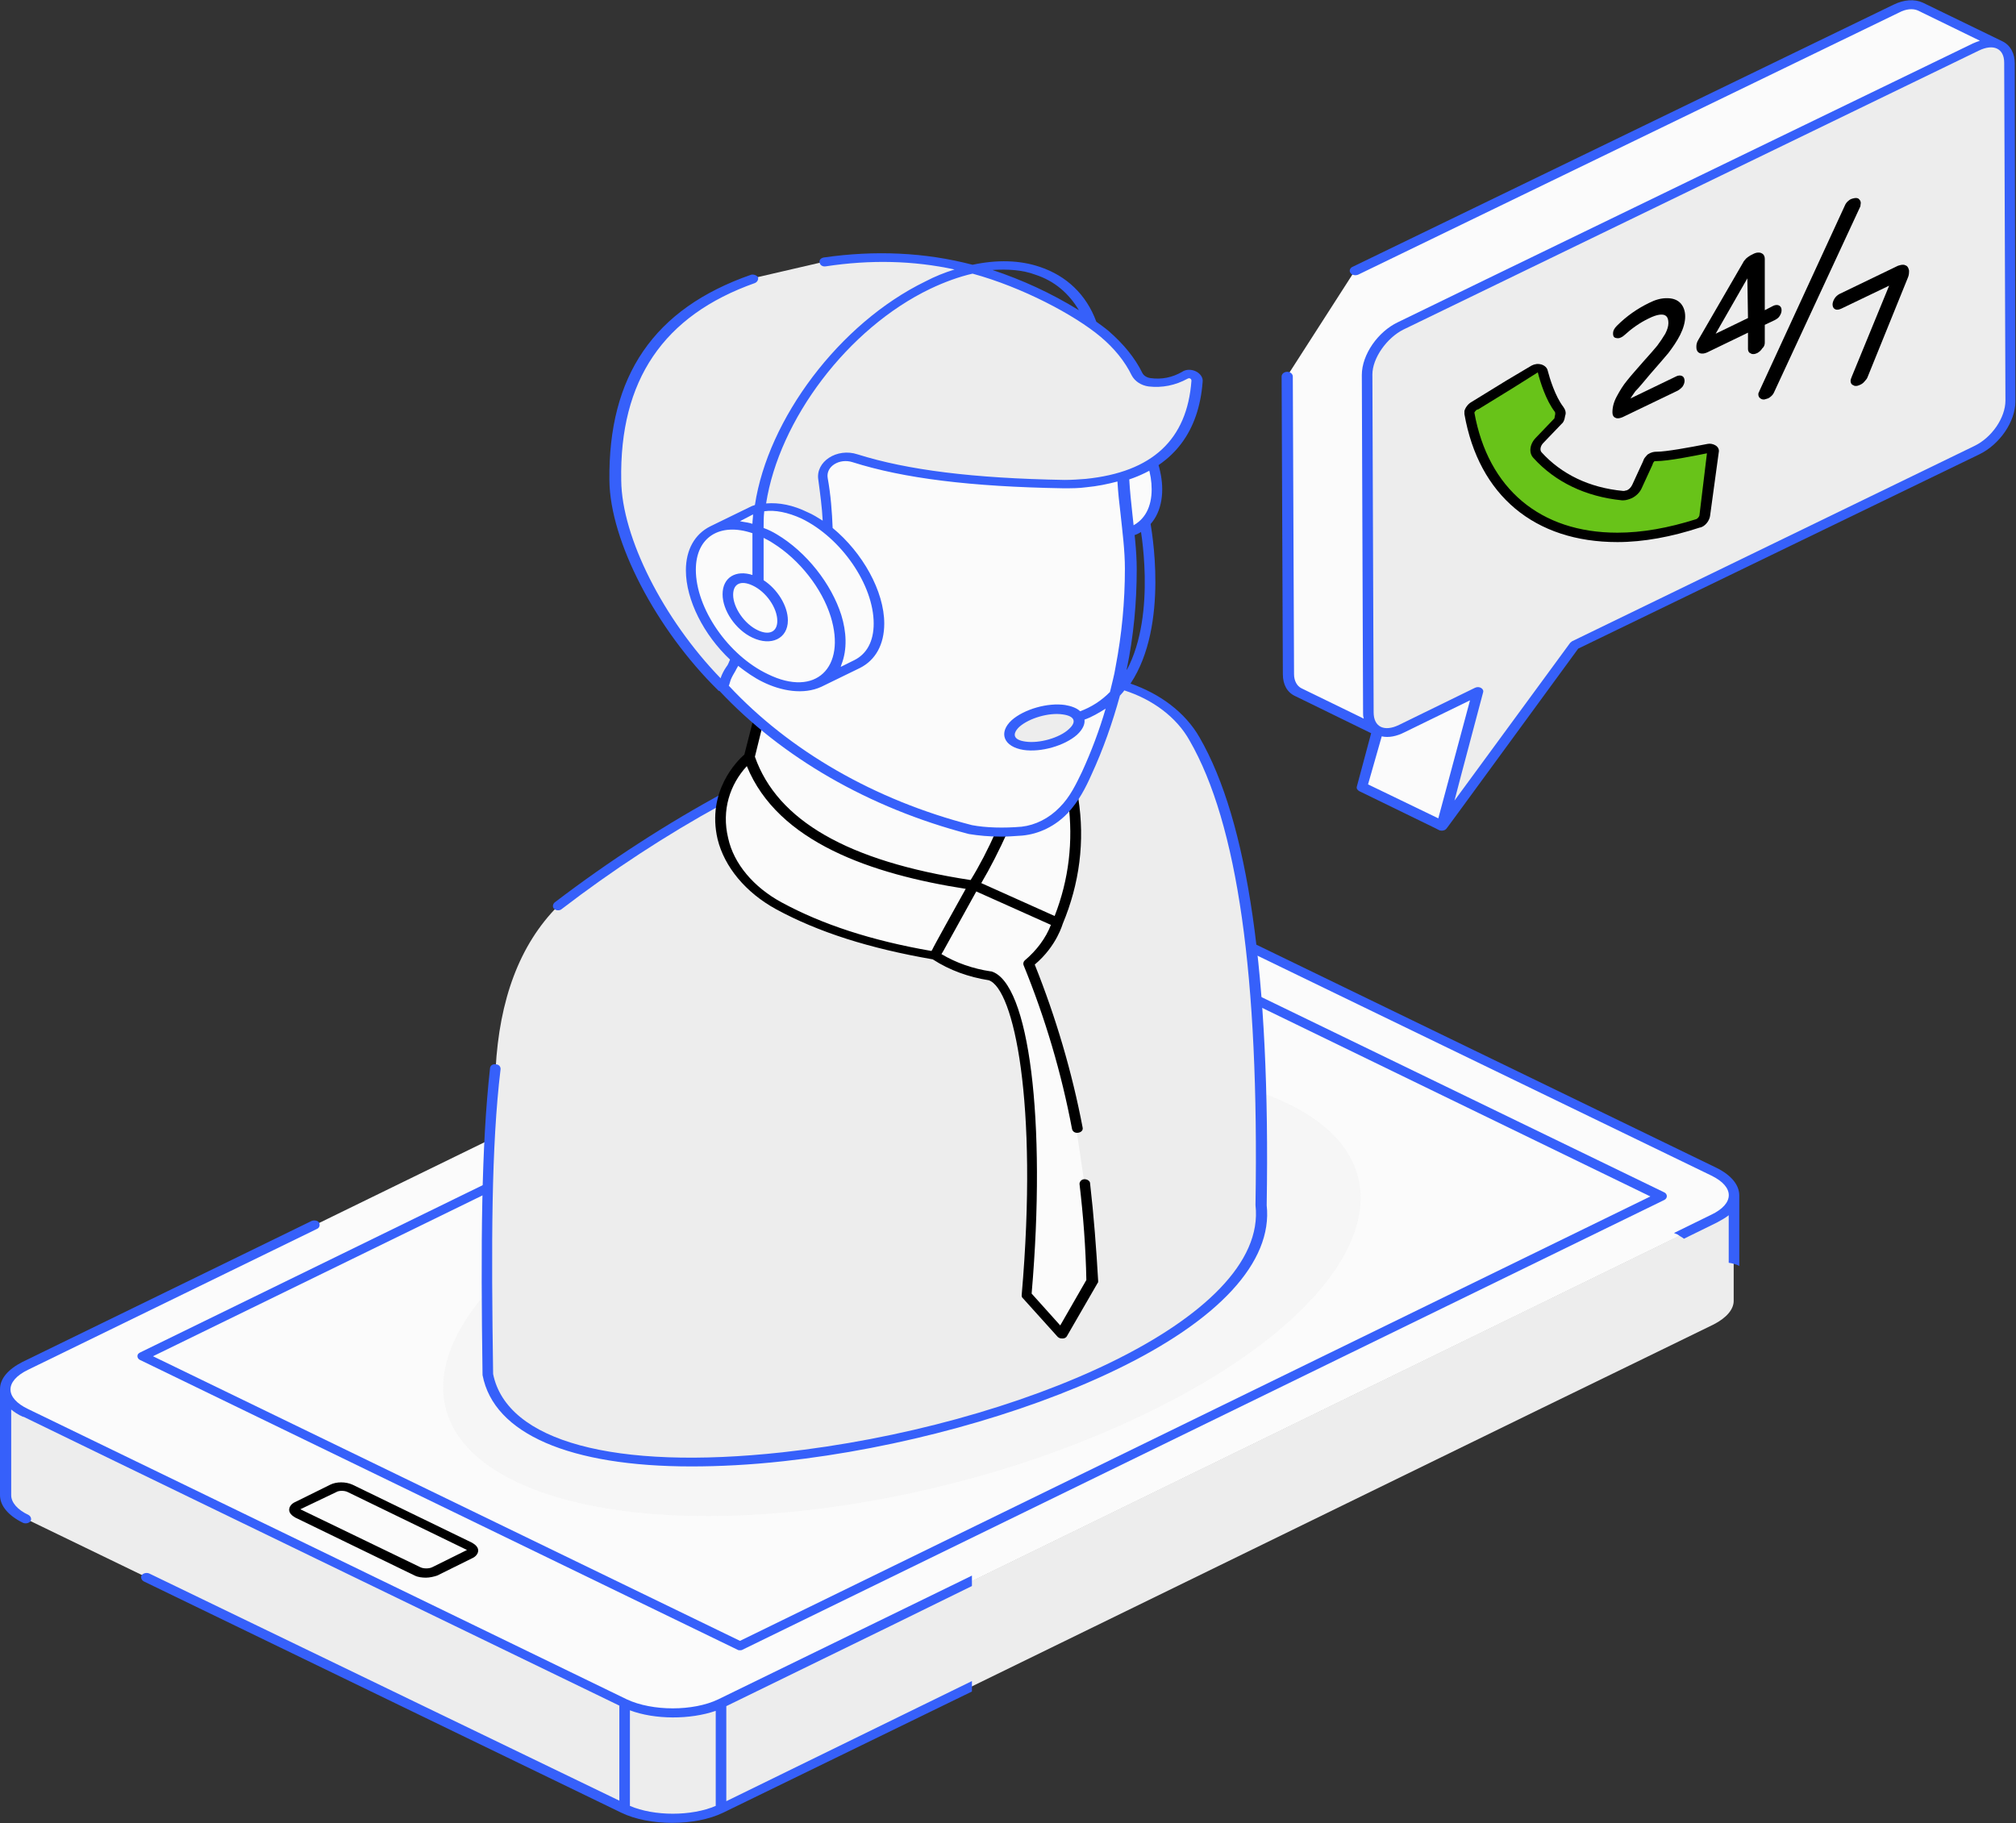 <svg width="157" height="142" viewBox="0 0 157 142" fill="none" xmlns="http://www.w3.org/2000/svg">
<rect x="0" y="0" width="157" height="142" fill="#333333" stroke="none"/>
<g clip-path="url(#clip0_304_234)">
<path d="M120.099 109.663L56.127 140.902V132.685L133.464 94.938C134.481 94.45 135.014 93.758 135.014 93.107V101.324C135.014 101.975 134.481 102.626 133.464 103.154L128.041 105.798" fill="#EDEDED"/>
<path d="M1.985 118.286C0.92 117.798 0.436 117.106 0.436 116.455L0.484 108.239C0.484 108.89 1.017 109.581 2.034 110.069L48.669 132.685V140.902L11.477 122.882" fill="#EDEDED"/>
<path d="M56.127 132.685V140.902C54.044 141.919 50.703 141.919 48.621 140.902V132.685C50.703 133.702 54.093 133.702 56.127 132.685Z" fill="#EDEDED"/>
<path d="M79.323 68.661C81.406 67.644 84.747 67.644 86.829 68.661L133.465 91.277C135.547 92.294 135.547 93.921 133.513 94.938L56.175 132.685C54.093 133.702 50.751 133.702 48.669 132.685L2.034 110.069C-0.048 109.052 -0.048 107.425 1.986 106.408L24.504 95.426" fill="#FBFBFB"/>
<path d="M36.562 120.442C36.95 120.604 36.95 120.889 36.562 121.092L33.85 122.435C33.511 122.597 32.882 122.597 32.543 122.435L23.245 117.879C22.858 117.716 22.858 117.432 23.245 117.228L25.957 115.886C26.296 115.723 26.925 115.723 27.264 115.886L36.562 120.442Z" fill="#FBFBFB"/>
<path d="M33.172 122.882C32.882 122.882 32.543 122.842 32.301 122.72L23.003 118.205C22.712 118.042 22.519 117.838 22.519 117.594C22.519 117.35 22.712 117.106 23.003 116.984L25.715 115.642C26.199 115.398 26.925 115.398 27.458 115.642L36.756 120.157C37.047 120.32 37.24 120.523 37.24 120.767C37.24 121.011 37.047 121.255 36.756 121.377L34.044 122.72C33.802 122.801 33.463 122.882 33.172 122.882ZM23.39 117.554L32.737 122.069C32.979 122.191 33.415 122.191 33.657 122.069L36.369 120.726C36.369 120.726 36.369 120.726 36.417 120.726C36.417 120.726 36.417 120.726 36.369 120.726L27.071 116.211C26.828 116.089 26.393 116.089 26.199 116.211L23.39 117.554Z" fill="black"/>
<path d="M129.397 93.189L57.628 128.211L11.09 105.676L82.859 70.614L129.397 93.189Z" fill="#FBFBFB"/>
<path d="M135.45 93.107C135.45 92.294 134.82 91.521 133.658 90.951L97.677 73.501V74.315L133.271 91.562C135.111 92.457 135.063 93.758 133.271 94.612L130.365 96.036C130.462 96.077 130.559 96.117 130.656 96.158C130.801 96.28 130.995 96.361 131.14 96.483L133.707 95.222C133.997 95.06 134.385 94.856 134.627 94.653V98.355C134.917 98.395 135.208 98.477 135.45 98.599V93.107Z" fill="#3660FA"/>
<path d="M75.691 130.936L56.563 140.292C56.563 134.434 56.563 133.214 56.563 133.011C56.563 132.97 56.563 132.97 56.563 132.889L69.396 126.624L75.691 123.533V122.72L75.449 122.842L55.933 132.36C53.996 133.295 50.8 133.295 48.814 132.36C44.892 130.448 7.894 112.51 2.179 109.744C0.387 108.89 0.339 107.588 2.179 106.693L24.698 95.711C24.891 95.629 24.94 95.385 24.843 95.222C24.746 95.06 24.456 95.019 24.262 95.1L1.743 106.083C0.63 106.652 0 107.385 0 108.198L0 116.455C0 117.269 0.63 118.042 1.792 118.611C1.986 118.693 2.228 118.652 2.373 118.489C2.47 118.326 2.421 118.123 2.228 118.001C1.356 117.594 0.872 117.025 0.872 116.455V109.785C1.065 109.947 1.404 110.191 1.792 110.354C1.792 110.354 1.792 110.354 1.84 110.354C1.889 110.395 47.216 132.36 48.233 132.848V140.251L11.623 122.557C11.429 122.475 11.187 122.516 11.041 122.679C10.944 122.842 10.993 123.045 11.187 123.167L48.379 141.186C50.558 142.244 54.141 142.244 56.321 141.186L75.691 131.75V130.936ZM55.739 133.255C55.739 133.295 55.739 133.295 55.739 133.295C55.739 133.295 55.739 133.295 55.739 133.336C55.739 133.743 55.739 135.329 55.739 140.658C53.851 141.471 50.945 141.471 49.056 140.658V133.214C50.993 133.946 53.754 133.946 55.739 133.255Z" fill="#3660FA"/>
<path d="M38.209 92.009L10.896 105.351C10.751 105.432 10.702 105.514 10.702 105.636C10.702 105.758 10.799 105.88 10.896 105.92L57.434 128.495C57.483 128.536 57.58 128.536 57.628 128.536C57.676 128.536 57.773 128.536 57.822 128.495L129.59 93.473C129.881 93.351 129.881 92.985 129.59 92.863L97.629 77.366V78.179L128.525 93.189L57.628 127.804L11.913 105.636L38.16 92.823V92.009H38.209Z" fill="#3660FA"/>
<g opacity="0.4">
<path d="M100.341 85.989C110.946 91.155 106.103 101.893 89.445 109.988C72.834 118.123 50.751 120.523 40.097 115.357C29.54 110.232 34.383 99.453 51.042 91.358C67.652 83.223 89.735 80.823 100.341 85.989Z" fill="#EDEDED"/>
</g>
<path d="M90.074 38.113C90.074 39.659 89.396 40.757 88.379 41.245L85.377 42.71C86.442 42.181 87.072 41.123 87.072 39.578C87.072 36.486 84.457 32.663 81.26 31.117C79.662 30.344 78.161 30.263 77.096 30.792L80.098 29.327C81.164 28.799 82.616 28.88 84.263 29.653C87.459 31.239 90.074 35.022 90.074 38.113Z" fill="#FBFBFB"/>
<path d="M89.396 36.283C89.59 36.893 89.687 37.503 89.687 38.113C89.687 39.496 89.154 40.473 88.185 40.961L88.137 41.001C88.234 41.245 88.282 41.449 88.331 41.693L88.621 41.571C89.832 40.961 90.51 39.74 90.51 38.113C90.51 37.381 90.365 36.649 90.123 35.876C89.88 36.039 89.638 36.161 89.396 36.283Z" fill="#3660FA"/>
<path d="M38.596 83.264C37.87 89.65 37.87 97.907 38.015 107.059C40.921 122.191 100.002 109.5 98.21 93.84C98.403 79.684 97.483 65.285 93.028 57.516C91.236 54.384 87.217 52.553 83.101 52.919C70.267 54.018 54.722 61.868 43.487 70.532C40.437 73.583 38.887 77.894 38.596 83.264Z" fill="#EDEDED"/>
<path d="M56.32 62.031L56.514 61.665C51.913 64.146 47.41 67.075 43.197 70.288C43.051 70.41 43.003 70.654 43.148 70.776C43.294 70.939 43.584 70.939 43.729 70.817C47.652 67.807 51.865 65.041 56.175 62.682C56.224 62.478 56.272 62.234 56.32 62.031Z" fill="#3660FA"/>
<path d="M83.827 87.942C83.004 83.508 81.696 79.196 80.05 75.088C81.067 74.315 81.89 73.217 82.326 71.915L75.837 68.987L72.786 74.437C74.093 75.291 75.546 75.82 77.047 76.023C79.42 76.715 81.212 86.274 79.904 100.917L82.616 103.927L84.989 99.819C84.941 97.216 84.796 94.694 84.457 92.213" fill="#FBFBFB"/>
<path d="M83.488 62.275C83.972 65.529 83.585 68.742 82.277 71.915L75.788 69.027C75.788 68.864 79.42 61.99 79.808 57.719L83.488 62.275Z" fill="#FBFBFB"/>
<path d="M58.306 58.98L59.565 54.099L80.873 50.723C82.084 55.848 78.5 64.634 75.788 68.986L63.197 69.149L58.451 61.99L58.306 58.98Z" fill="#FBFBFB"/>
<path d="M58.306 58.98C58.306 58.98 55.303 61.339 56.272 65.326C56.805 67.481 58.451 69.353 60.63 70.532C64.117 72.444 68.234 73.624 72.737 74.396L75.788 68.946C66.781 67.644 60.291 64.756 58.306 58.98Z" fill="#FBFBFB"/>
<path d="M84.892 92.172C84.892 91.968 84.65 91.846 84.457 91.846C84.215 91.846 84.069 92.05 84.069 92.213C84.36 94.653 84.553 97.175 84.602 99.697L82.568 103.236L80.34 100.754C81.503 87.291 80.147 76.511 77.193 75.657H77.144C75.788 75.454 74.481 75.007 73.318 74.315L73.464 74.071L76.03 69.434L81.841 72.037C81.454 73.054 80.728 74.03 79.808 74.803C79.711 74.885 79.662 75.047 79.711 75.169C81.406 79.318 82.665 83.589 83.488 87.942C83.537 88.145 83.73 88.267 83.972 88.226C84.215 88.186 84.36 88.023 84.311 87.819C83.488 83.508 82.229 79.237 80.582 75.129C82.326 73.664 82.762 71.915 82.762 71.956C84.069 68.824 84.505 65.529 83.972 62.153C83.972 62.112 83.924 62.031 83.924 61.99L83.73 61.787C83.585 62.031 83.391 62.275 83.198 62.478C83.585 65.529 83.246 68.498 82.132 71.346L76.418 68.783C77.096 67.644 77.822 66.221 78.5 64.716C78.355 64.716 78.21 64.716 78.016 64.716C77.871 64.716 77.725 64.716 77.58 64.716C76.95 66.139 76.272 67.441 75.594 68.539H75.546C66.006 67.075 60.534 63.902 58.79 58.94L59.42 56.377C59.129 56.255 58.887 56.092 58.694 55.929L57.967 58.777C57.434 59.224 55.013 61.624 55.885 65.366C56.417 67.522 58.064 69.515 60.437 70.817C63.73 72.607 67.701 73.868 72.64 74.722C73.948 75.576 75.449 76.105 76.999 76.349C78.936 77 80.873 85.786 79.566 100.876C79.566 100.958 79.566 101.039 79.662 101.121L82.374 104.131C82.471 104.212 82.568 104.253 82.713 104.253H82.762C82.907 104.253 83.052 104.171 83.101 104.049L85.474 99.941C85.522 99.9 85.522 99.86 85.522 99.778C85.377 97.256 85.183 94.694 84.892 92.172ZM72.592 73.99C72.592 74.03 72.544 74.03 72.544 74.03C72.544 74.03 72.544 74.03 72.544 74.071C67.846 73.257 64.02 71.996 60.873 70.288C58.694 69.109 57.144 67.278 56.708 65.285C56.175 63.088 56.853 61.095 58.161 59.672C60.582 65.61 67.895 68.092 75.207 69.231C74.529 70.451 72.689 73.746 72.592 73.99Z" fill="black"/>
<path d="M52.35 48.364C51.817 47.388 51.478 46.33 51.187 45.272C50.655 43.198 50.316 41.083 50.558 38.968C50.848 36.852 51.769 34.778 53.464 33.192C56.369 30.548 61.018 29.897 65.328 29.734C69.541 29.571 73.754 29.734 77.919 30.182C82.81 30.71 87.12 32.459 87.411 36.934C87.556 39.415 88.04 41.815 88.04 44.296C88.089 46.899 87.798 49.462 87.314 52.025C86.733 54.831 85.861 57.597 84.602 60.241C84.118 61.258 83.633 62.275 82.81 63.129C81.987 63.983 80.873 64.634 79.566 64.756C78.306 64.878 76.805 64.878 75.546 64.634C64.941 61.868 56.708 55.645 52.35 48.364Z" fill="#FBFBFB"/>
<path d="M64.214 20.379C71.188 19.321 78.016 20.663 84.602 24.934C85.135 25.26 85.57 25.626 86.006 25.992C87.12 26.927 87.943 27.944 88.524 29.124C88.67 29.449 89.057 29.693 89.493 29.775C90.51 29.897 91.43 29.693 92.253 29.205C92.689 28.961 93.222 29.246 93.173 29.653C92.834 34.371 90.026 37.056 84.602 37.625C84.021 37.666 83.44 37.707 82.859 37.707C76.757 37.585 71.091 37.137 66.587 35.673C65.279 35.266 63.924 36.12 64.069 37.3C64.65 40.961 64.65 44.54 63.778 47.998C63.681 48.445 63.149 48.77 62.616 48.73L61.648 48.648C61.163 48.608 60.776 48.282 60.679 47.876C60.485 46.737 60.243 45.679 59.953 44.744C59.42 43.035 56.756 42.669 55.546 44.093C55.304 44.377 55.158 44.703 55.11 45.069C55.061 45.476 55.158 45.883 55.352 46.249L57.095 49.137C57.628 49.991 57.434 51.333 56.853 52.147C56.708 52.391 56.563 52.675 56.466 52.919C56.369 53.123 56.272 53.367 56.224 53.57C51.526 48.852 47.943 42.059 47.894 37.422C47.749 29.938 50.848 24.446 58.597 21.68" fill="#EDEDED"/>
<path d="M68.476 48.567C68.476 50.113 67.798 51.211 66.781 51.699L63.778 53.163C64.844 52.635 65.473 51.577 65.473 50.031C65.473 46.94 62.858 43.117 59.662 41.571C58.064 40.798 56.563 40.717 55.497 41.245L58.5 39.781C59.565 39.252 61.018 39.334 62.664 40.106C65.861 41.652 68.476 45.476 68.476 48.567Z" fill="#FBFBFB"/>
<path d="M59.614 41.571C62.858 43.117 65.425 46.899 65.425 50.032C65.425 53.123 62.81 54.384 59.565 52.838C56.321 51.292 53.754 47.469 53.754 44.377C53.754 41.286 56.417 40.025 59.614 41.571Z" fill="#FBFBFB"/>
<path d="M58.839 45.272C60.001 45.842 60.97 47.225 60.97 48.364C60.97 49.503 60.001 49.95 58.839 49.381C57.676 48.811 56.708 47.428 56.708 46.289C56.708 45.15 57.628 44.703 58.839 45.272Z" fill="#FBFBFB"/>
<path d="M84.021 55.929C84.311 56.621 83.343 57.475 81.841 57.923C80.389 58.329 78.936 58.126 78.694 57.475C78.403 56.784 79.372 55.929 80.873 55.482C82.326 55.035 83.73 55.238 84.021 55.929Z" fill="#EDEDED"/>
<path d="M98.646 93.88C98.936 75.942 97.193 63.983 93.416 57.434C92.302 55.482 90.316 54.018 88.04 53.245C91.091 48.648 89.638 41.083 89.59 40.717C89.541 40.513 89.348 40.391 89.106 40.432C88.864 40.473 88.718 40.635 88.767 40.839C88.767 40.92 90.123 47.754 87.75 52.187C87.75 52.147 87.75 52.147 87.75 52.106C88.282 49.543 88.525 46.94 88.525 44.337C88.525 42.873 88.331 41.408 88.186 40.025C88.089 39.13 87.992 38.235 87.943 37.341C91.43 36.161 93.367 33.598 93.658 29.734C93.706 29.409 93.464 29.083 93.125 28.921C92.786 28.758 92.35 28.758 92.06 28.961C91.285 29.409 90.462 29.572 89.59 29.449C89.299 29.409 89.057 29.246 88.96 29.043C88.379 27.863 87.507 26.805 86.345 25.789C86.055 25.544 85.716 25.3 85.377 25.056C84.602 22.941 83.052 21.477 80.97 20.785C79.42 20.257 77.628 20.216 75.74 20.623C72.011 19.646 68.137 19.484 64.166 20.053C63.924 20.094 63.778 20.257 63.827 20.46C63.875 20.663 64.069 20.785 64.311 20.745C67.798 20.216 71.139 20.297 74.335 20.989C73.561 21.233 72.834 21.518 72.059 21.924C65.376 25.178 59.807 32.622 58.79 39.334C58.645 39.374 58.451 39.456 58.306 39.537L55.304 41.001C54.093 41.612 53.415 42.832 53.415 44.418C53.415 46.737 54.819 49.462 56.853 51.374C56.756 51.577 56.708 51.781 56.563 51.943C56.369 52.228 56.224 52.513 56.127 52.797V52.838C51.672 48.242 48.427 41.856 48.379 37.422C48.233 29.612 51.672 24.568 58.79 22.046C58.984 21.965 59.081 21.762 59.032 21.599C58.936 21.436 58.694 21.355 58.5 21.396C50.897 24.04 47.362 29.287 47.459 37.422C47.507 42.14 51.09 49.015 55.933 53.774C55.933 53.814 55.982 53.814 56.03 53.814C60.873 58.98 67.653 62.926 75.449 64.96C76.176 65.082 77.047 65.163 77.967 65.163C78.5 65.163 79.033 65.122 79.614 65.082C80.921 64.96 82.18 64.349 83.149 63.333C84.021 62.397 84.553 61.339 84.989 60.363C85.909 58.37 86.636 56.296 87.217 54.18C87.314 54.058 87.459 53.936 87.556 53.774C89.735 54.465 91.624 55.848 92.641 57.679C96.37 64.146 98.065 75.983 97.774 93.84V93.88C98.791 102.748 79.178 111.127 60.921 113.12C47.846 114.544 39.468 112.266 38.403 107.019C38.257 96.85 38.257 89.325 38.984 83.264C38.984 83.06 38.839 82.898 38.596 82.898C38.354 82.857 38.16 83.02 38.16 83.223C37.483 89.325 37.434 96.85 37.579 107.059V107.1C38.451 111.696 44.408 114.218 53.851 114.218C56.03 114.218 58.451 114.096 61.018 113.811C69.977 112.835 79.614 110.191 86.733 106.775C94.917 102.87 99.13 98.273 98.646 93.88ZM80.631 21.396C82.132 21.884 83.246 22.86 84.021 24.162C81.842 22.819 79.614 21.802 77.289 21.029C78.5 20.948 79.662 21.029 80.631 21.396ZM72.447 22.494C73.561 21.965 74.674 21.558 75.74 21.314C79.614 22.372 83.682 24.528 85.716 26.236C86.781 27.131 87.604 28.148 88.137 29.246C88.379 29.694 88.864 30.019 89.445 30.1C90.51 30.222 91.527 30.019 92.496 29.49C92.592 29.449 92.641 29.449 92.689 29.49C92.738 29.49 92.786 29.572 92.786 29.653C92.447 34.249 89.735 36.771 84.553 37.3C84.021 37.341 83.488 37.381 82.907 37.381C75.788 37.259 70.655 36.608 66.781 35.388C65.183 34.859 63.488 35.958 63.73 37.381C63.875 38.48 64.02 39.537 64.069 40.554C63.681 40.31 63.294 40.066 62.907 39.903C61.744 39.334 60.679 39.13 59.662 39.212C60.679 32.703 66.006 25.585 72.447 22.494ZM59.517 39.822C60.34 39.7 61.357 39.903 62.422 40.391C65.522 41.896 68.04 45.557 68.04 48.567C68.04 49.95 67.507 50.926 66.539 51.414L65.473 51.943C65.473 51.903 65.522 51.821 65.522 51.781C66.006 50.56 65.909 49.177 65.522 47.916C64.747 45.476 62.81 42.995 60.485 41.612C60.146 41.408 59.807 41.245 59.468 41.123C59.468 40.676 59.468 40.269 59.517 39.822ZM60.534 48.364C60.534 49.218 59.904 49.503 59.032 49.096C57.967 48.608 57.095 47.306 57.095 46.33C57.095 45.435 57.725 45.191 58.597 45.598C59.662 46.086 60.534 47.347 60.534 48.364ZM58.645 40.066C58.645 40.31 58.597 40.554 58.597 40.798C58.355 40.717 58.064 40.676 57.822 40.635C57.773 40.635 57.676 40.595 57.628 40.595L58.645 40.066ZM54.19 44.377C54.19 41.815 56.078 40.676 58.597 41.53V44.784C57.337 44.377 56.272 44.947 56.272 46.289C56.272 47.55 57.289 49.055 58.597 49.665C60.05 50.357 61.357 49.747 61.357 48.323C61.357 47.184 60.534 45.883 59.468 45.191V41.896C59.711 42.018 59.953 42.14 60.195 42.303C62.277 43.605 64.02 45.842 64.698 48.038C65.909 51.984 63.536 54.343 59.807 52.513C56.708 51.048 54.19 47.388 54.19 44.377ZM86.442 53.896C85.764 54.587 84.989 55.075 84.118 55.401C83.876 55.157 83.44 54.994 82.955 54.913C81.599 54.709 79.759 55.238 78.791 56.092C77.725 57.068 78.161 58.167 79.711 58.411C81.067 58.614 82.907 58.085 83.876 57.231C84.311 56.824 84.505 56.418 84.457 56.051C85.038 55.848 85.57 55.523 86.103 55.197C85.619 56.865 84.989 58.533 84.263 60.119C83.827 61.014 83.343 62.072 82.519 62.885C81.696 63.739 80.631 64.268 79.566 64.39C78.161 64.512 76.757 64.472 75.691 64.268C68.088 62.316 61.454 58.451 56.756 53.408C56.805 53.326 56.805 53.245 56.853 53.123L56.902 52.96C56.999 52.716 57.144 52.472 57.289 52.228C57.337 52.106 57.434 51.984 57.483 51.862C58.112 52.35 58.742 52.797 59.42 53.123C60.824 53.814 62.568 54.14 63.972 53.489L66.975 52.025C68.185 51.414 68.863 50.194 68.863 48.567C68.863 46.045 67.168 43.035 64.844 41.123C64.795 39.862 64.698 38.561 64.456 37.218C64.311 36.324 65.376 35.673 66.393 35.998C70.364 37.259 75.594 37.91 82.81 38.032C83.44 38.032 84.021 38.032 84.602 37.951C85.474 37.869 86.248 37.707 87.023 37.503C87.072 38.358 87.168 39.212 87.265 40.025C87.411 41.408 87.604 42.873 87.604 44.296C87.604 46.859 87.362 49.421 86.878 51.943C86.781 52.594 86.587 53.245 86.442 53.896ZM83.246 56.784C82.519 57.475 80.921 57.923 79.856 57.76C78.936 57.638 78.791 57.191 79.372 56.621C80.147 55.929 81.696 55.482 82.762 55.645C83.682 55.767 83.876 56.214 83.246 56.784Z" fill="#3660FA"/>
<path d="M112.302 64.309L106.103 61.299L108.912 50.845L115.111 53.896L112.302 64.309Z" fill="#FBFBFB"/>
<path d="M105.522 21.07L147.654 0.651C148.38 0.285 149.058 0.285 149.494 0.488L155.692 3.498C155.208 3.254 154.579 3.295 153.852 3.661L109.057 25.382C107.605 26.073 106.442 27.782 106.442 29.165L106.539 55.482C106.539 56.173 106.83 56.662 107.314 56.906L101.115 53.896C100.631 53.652 100.341 53.163 100.341 52.472L100.244 29.287" fill="#FBFBFB"/>
<path d="M153.852 3.661C155.305 2.969 156.467 3.539 156.467 4.922L156.564 31.239C156.564 32.622 155.402 34.331 153.949 35.022L122.617 50.235L112.302 64.309L115.111 53.896L109.203 56.784C107.75 57.475 106.588 56.906 106.588 55.523L106.491 29.205C106.491 27.822 107.653 26.114 109.106 25.422L153.852 3.661Z" fill="#EDEDED"/>
<path d="M156.903 4.922C156.903 4.23 156.613 3.539 155.935 3.213L149.736 0.203C149.106 -0.081 148.283 -0.041 147.46 0.366L105.329 20.785C105.135 20.867 105.038 21.111 105.183 21.273C105.28 21.436 105.571 21.477 105.764 21.396L147.896 0.976C148.428 0.691 148.961 0.651 149.349 0.813L154.191 3.173C154.046 3.213 153.755 3.335 153.659 3.376C152.981 3.701 108.912 25.056 108.864 25.097C107.314 25.829 106.055 27.619 106.055 29.205C106.055 31.849 106.152 53.245 106.152 55.523C106.152 55.645 106.152 55.807 106.2 55.929V55.97L101.358 53.611C101.019 53.448 100.776 53.041 100.776 52.513L100.68 29.327C100.68 29.124 100.486 28.961 100.244 28.961C100.002 28.961 99.808 29.124 99.808 29.327L99.905 52.513C99.905 53.326 100.244 53.936 100.873 54.221L106.781 57.109L105.668 61.258C105.619 61.421 105.716 61.543 105.861 61.624C110.268 63.78 112.06 64.634 112.108 64.675C112.254 64.716 112.447 64.716 112.593 64.594C112.689 64.512 112.254 65.082 122.907 50.52L154.143 35.388C155.741 34.615 156.952 32.825 156.952 31.28L156.903 4.922ZM107.605 57.353C108.137 57.475 108.767 57.353 109.396 57.028L114.481 54.547L112.011 63.739L106.539 61.095L107.605 57.353ZM153.755 34.737L122.423 49.95C122.375 49.991 122.326 50.032 122.278 50.072L113.271 62.356L113.803 60.322L115.498 53.936C115.595 53.652 115.208 53.408 114.869 53.57L108.961 56.458C107.798 57.028 106.975 56.621 106.975 55.482C106.975 52.757 106.878 31.849 106.878 29.165C106.878 27.904 107.992 26.317 109.3 25.666C110.316 25.178 153.755 4.108 154.094 3.946C155.257 3.376 156.08 3.783 156.08 4.881L156.177 31.198C156.177 32.541 155.111 34.087 153.755 34.737Z" fill="#3660FA"/>
<path d="M128.525 29.124C129.106 28.473 129.542 27.945 129.929 27.497C130.268 27.05 130.607 26.561 130.85 26.073C131.092 25.585 131.237 25.097 131.237 24.65C131.237 24.202 131.092 23.836 130.85 23.592C130.607 23.348 130.268 23.226 129.833 23.226H129.784C129.348 23.226 128.913 23.348 128.428 23.592C127.508 24.04 126.685 24.609 125.91 25.382C125.716 25.585 125.619 25.748 125.619 25.992C125.619 26.155 125.668 26.277 125.813 26.317C125.958 26.358 126.104 26.358 126.249 26.277C126.346 26.236 126.394 26.195 126.491 26.114C127.072 25.585 127.702 25.138 128.38 24.812C129.106 24.446 129.445 24.487 129.59 24.528C129.833 24.609 129.929 24.812 129.929 25.178C129.929 25.423 129.833 25.707 129.687 25.992C129.494 26.317 129.3 26.602 129.058 26.928C128.816 27.212 128.477 27.619 127.992 28.148C127.46 28.758 127.024 29.246 126.733 29.612C126.394 30.019 126.152 30.426 125.91 30.873C125.668 31.321 125.571 31.727 125.571 32.134C125.571 32.337 125.668 32.5 125.813 32.541C125.862 32.582 125.958 32.582 126.007 32.582C126.104 32.582 126.249 32.541 126.346 32.5L130.656 30.426C130.801 30.344 130.946 30.222 131.043 30.1C131.14 29.938 131.189 29.816 131.189 29.653C131.189 29.45 131.092 29.328 130.995 29.287C130.898 29.246 130.753 29.205 130.511 29.328L126.975 31.036C127.072 30.873 127.218 30.67 127.363 30.466C127.653 30.182 128.041 29.694 128.525 29.124Z" fill="black"/>
<path d="M148.38 20.663C148.235 20.582 148.041 20.623 147.799 20.704L143.247 22.901C143.102 22.982 142.956 23.104 142.859 23.267C142.763 23.43 142.714 23.592 142.714 23.714C142.714 23.918 142.811 24.04 142.908 24.08C143.053 24.162 143.198 24.121 143.392 24.04L147.121 22.25L144.215 29.328C144.167 29.45 144.118 29.572 144.118 29.653C144.118 29.856 144.215 29.978 144.361 30.019C144.409 30.06 144.457 30.06 144.554 30.06C144.651 30.06 144.748 30.019 144.845 29.978C144.942 29.938 145.087 29.856 145.184 29.734C145.281 29.612 145.378 29.531 145.426 29.409L148.574 21.64C148.671 21.436 148.671 21.233 148.671 21.07C148.622 20.826 148.525 20.704 148.38 20.663Z" fill="black"/>
<path d="M144.893 15.945C144.942 15.782 144.893 15.62 144.797 15.538C144.748 15.457 144.603 15.376 144.312 15.457C144.264 15.457 144.215 15.498 144.167 15.498C144.07 15.538 144.022 15.579 143.925 15.66C143.828 15.742 143.731 15.864 143.683 15.986L137.048 30.385C137 30.466 137 30.548 136.951 30.588C136.903 30.751 136.951 30.914 137.048 30.995C137.097 31.036 137.194 31.117 137.339 31.117C137.387 31.117 137.436 31.117 137.532 31.076C137.581 31.076 137.629 31.036 137.678 31.036C137.775 30.995 137.823 30.954 137.92 30.873C138.017 30.792 138.114 30.67 138.162 30.548L144.845 16.148C144.893 16.067 144.893 15.986 144.893 15.945Z" fill="black"/>
<path d="M137.436 26.683V25.3L138.21 24.934C138.356 24.853 138.501 24.772 138.598 24.609C138.695 24.446 138.743 24.324 138.743 24.162C138.743 23.999 138.695 23.877 138.549 23.795C138.453 23.755 138.307 23.714 138.065 23.836L137.436 24.162V20.175C137.436 19.89 137.29 19.768 137.193 19.728C137.048 19.646 136.806 19.646 136.564 19.768L136.322 19.89C136.177 19.972 136.08 20.053 135.983 20.135C135.886 20.257 135.789 20.338 135.741 20.46L132.254 26.48C132.157 26.643 132.109 26.805 132.109 26.968V27.049C132.109 27.334 132.254 27.456 132.351 27.497C132.544 27.578 132.738 27.538 132.932 27.456L136.128 25.911V27.172C136.128 27.375 136.225 27.497 136.37 27.538C136.419 27.578 136.467 27.578 136.564 27.578C136.661 27.578 136.758 27.538 136.854 27.497C137 27.416 137.145 27.294 137.242 27.131C137.387 27.009 137.436 26.846 137.436 26.683ZM136.128 24.772L133.61 25.992L136.08 21.68L136.128 24.772Z" fill="black"/>
<path d="M121.406 32.541C121.406 32.622 121.309 32.744 121.261 32.826L119.857 34.29C119.469 34.697 119.421 35.144 119.663 35.47C121.309 37.259 123.585 38.358 126.249 38.642H126.297H126.346C126.491 38.642 126.636 38.602 126.782 38.52C127.024 38.398 127.266 38.154 127.363 37.91C127.653 37.3 127.895 36.73 128.186 36.12L128.234 35.998C128.283 35.836 128.428 35.754 128.477 35.714C128.622 35.632 128.767 35.592 128.912 35.592C129.881 35.592 132.06 35.144 132.98 34.941C133.174 34.9 133.368 35.022 133.319 35.185L133.029 37.544C132.932 38.398 132.835 39.293 132.69 40.147C132.69 40.351 132.496 40.635 132.254 40.717H132.205H132.157C129.978 41.449 127.847 41.815 125.862 41.815C119.663 41.815 115.45 38.276 114.336 32.175V32.093V32.012C114.384 31.89 114.53 31.646 114.723 31.524C115.643 30.954 116.564 30.426 117.435 29.856L119.421 28.677C119.663 28.555 119.953 28.636 120.05 28.88C120.244 29.612 120.68 30.954 121.309 31.809C121.406 31.931 121.455 32.093 121.406 32.256V32.541Z" fill="#68C319"/>
<path d="M125.958 42.222C119.518 42.222 115.159 38.602 114.045 32.256V32.215C114.045 32.175 114.045 32.134 114.045 32.093V32.012C114.094 31.809 114.288 31.483 114.578 31.321C115.498 30.751 116.37 30.222 117.29 29.653L119.276 28.473C119.518 28.351 119.76 28.311 120.05 28.392C120.292 28.473 120.486 28.636 120.535 28.88C120.68 29.45 121.116 30.873 121.745 31.687C121.891 31.89 121.987 32.134 121.891 32.378L121.842 32.622C121.794 32.785 121.745 32.907 121.6 33.029L120.196 34.493C119.953 34.737 119.905 35.063 120.05 35.225C121.6 36.934 123.779 37.992 126.394 38.236H126.443H126.491C126.54 38.236 126.588 38.195 126.685 38.195C126.879 38.114 127.024 37.951 127.121 37.747C127.411 37.137 127.653 36.568 127.944 35.958L127.992 35.836C128.041 35.673 128.186 35.551 128.283 35.429L128.331 35.388C128.573 35.225 128.816 35.185 128.961 35.185H129.009C129.736 35.185 131.528 34.859 132.98 34.575C133.174 34.534 133.416 34.575 133.61 34.697C133.804 34.819 133.9 35.022 133.852 35.225L133.174 40.188C133.126 40.513 132.883 40.88 132.544 41.042C132.496 41.042 132.448 41.083 132.448 41.083H132.399C130.172 41.815 127.992 42.222 125.958 42.222ZM114.82 32.134C115.886 38.073 119.953 41.49 125.958 41.49C127.896 41.49 129.929 41.123 132.109 40.432C132.205 40.391 132.351 40.229 132.351 40.107L132.932 35.307C131.915 35.51 129.929 35.917 128.961 35.917C128.864 35.917 128.816 35.917 128.816 35.958C128.767 35.998 128.719 36.08 128.719 36.12L128.67 36.242C128.38 36.852 128.138 37.422 127.847 38.032C127.702 38.358 127.411 38.642 127.072 38.805C126.879 38.886 126.636 38.968 126.443 38.968H126.346H126.297C123.489 38.683 121.116 37.544 119.421 35.673C119.033 35.266 119.13 34.575 119.615 34.087L121.019 32.622C121.067 32.582 121.067 32.541 121.067 32.5L121.116 32.256C121.116 32.175 121.116 32.093 121.067 32.053C120.389 31.158 119.953 29.775 119.76 29.002L117.823 30.222C116.903 30.792 116.031 31.321 115.111 31.89C114.966 31.89 114.869 32.053 114.82 32.134Z" fill="black"/>
</g>
<defs>
<clipPath id="clip0_304_234">
<rect width="157" height="142" fill="white"/>
</clipPath>
</defs>
</svg>
